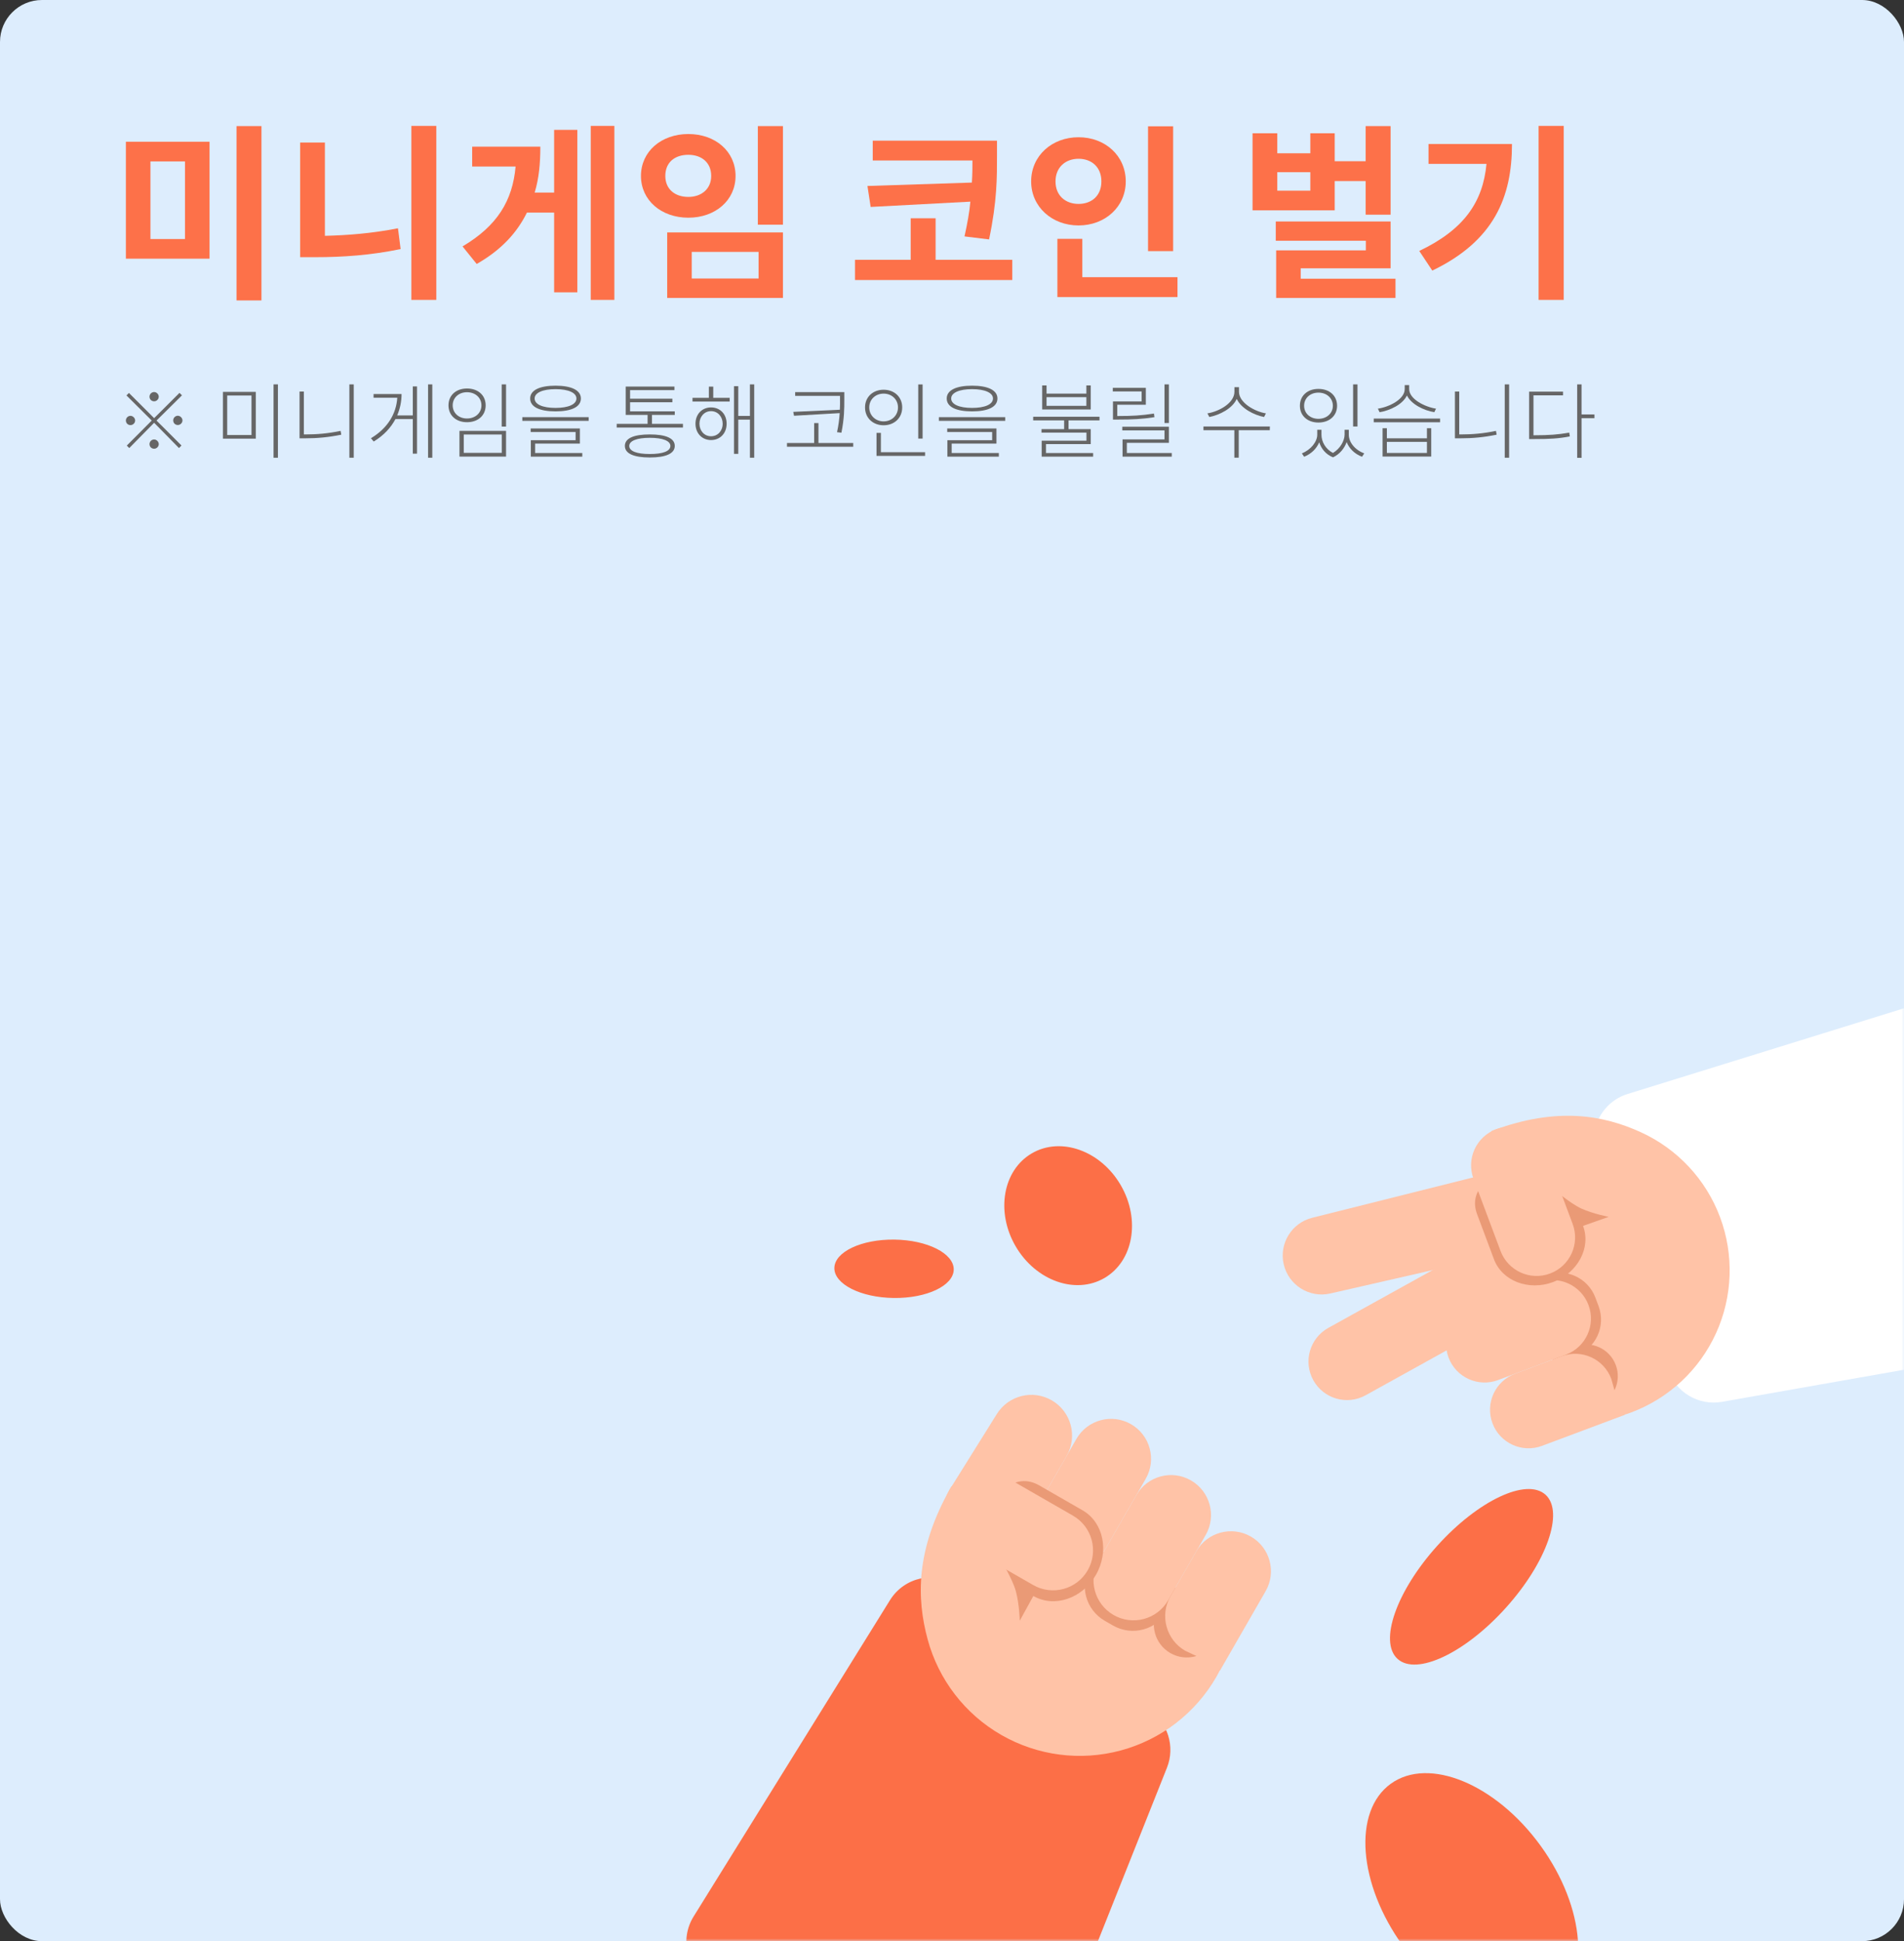 <svg width="363" height="370" viewBox="0 0 363 370" fill="none" xmlns="http://www.w3.org/2000/svg">
<rect x="0" y="0" width="363" height="370" fill="#333333" stroke="none"/>
<rect width="363" height="370" rx="8" fill="#DDEDFD"/>
<path d="M298.125 57.156H293.337V24H298.125V57.156ZM288.261 27.456C288.261 37.572 284.841 45.924 273.069 51.576L270.585 47.832C279.045 43.8 282.717 38.58 283.401 31.236H272.349V27.456H288.261Z" fill="#FD7149"/>
<path d="M238.8 40.091V25.403H243.516V29.219H249.816V25.403H254.46V30.731H260.364V24.035H265.116V40.919H260.364V34.511H254.46V40.091H238.8ZM243.516 32.819V36.347H249.816V32.819H243.516ZM266.052 56.795H243.3V47.723H260.4V45.887H243.228V42.215H265.116V51.143H247.98V53.123H266.052V56.795Z" fill="#FD7149"/>
<path d="M218.874 47.868V24.072H223.662V47.868H218.874ZM214.626 34.584C214.626 39.408 210.702 42.972 205.626 42.972C200.55 42.972 196.59 39.408 196.59 34.584C196.59 29.688 200.55 26.16 205.626 26.16C210.702 26.16 214.626 29.688 214.626 34.584ZM201.234 34.584C201.234 37.32 203.178 38.868 205.626 38.868C208.11 38.868 209.982 37.32 209.982 34.584C209.982 31.848 208.11 30.264 205.626 30.264C203.178 30.264 201.234 31.848 201.234 34.584ZM224.49 56.616H201.594V45.528H206.346V52.836H224.49V56.616Z" fill="#FD7149"/>
<path d="M185.289 34.801C185.397 33.253 185.397 31.885 185.397 30.589H166.389V26.809H190.077V29.725C190.077 33.721 190.113 38.329 188.565 45.637L183.885 45.061C184.425 42.613 184.821 40.453 185.001 38.437L165.993 39.445L165.381 35.449L185.289 34.801ZM192.993 53.377H163.005V49.525H173.625V41.605H178.377V49.525H192.993V53.377Z" fill="#FD7149"/>
<path d="M149.271 42.827H144.483V24.035H149.271V42.827ZM131.235 25.547C136.383 25.547 140.235 28.859 140.235 33.539C140.235 38.183 136.383 41.495 131.235 41.495C126.087 41.495 122.199 38.183 122.199 33.539C122.199 28.859 126.087 25.547 131.235 25.547ZM131.235 29.507C128.643 29.507 126.843 30.947 126.843 33.539C126.843 36.023 128.643 37.535 131.235 37.535C133.719 37.535 135.591 36.023 135.591 33.539C135.591 30.947 133.719 29.507 131.235 29.507ZM149.271 56.795H127.203V44.303H149.271V56.795ZM131.883 53.087H144.627V48.011H131.883V53.087Z" fill="#FD7149"/>
<path d="M117.127 57.156H112.627V24H117.127V57.156ZM110.071 24.756V55.716H105.643V40.524H100.459C98.587 44.304 95.671 47.58 90.883 50.316L88.183 46.968C94.807 43.044 97.723 38.256 98.299 31.74H90.019V27.96H103.015C103.015 31.128 102.763 33.972 101.935 36.708H105.643V24.756H110.071Z" fill="#FD7149"/>
<path d="M83.182 57.156H78.43V24H83.182V57.156ZM61.942 44.952C66.298 44.844 70.942 44.484 75.874 43.512L76.378 47.472C70.726 48.66 65.254 49.02 60.178 49.02H57.226V27.168H61.942V44.952Z" fill="#FD7149"/>
<path d="M49.848 57.263H45.096V24.035H49.848V57.263ZM39.948 49.307H24V27.023H39.948V49.307ZM28.68 45.563H35.268V30.767H28.68V45.563Z" fill="#FD7149"/>
<path d="M301.525 79.705V87.264H300.691V73.264H301.525V78.996H303.982V79.705H301.525ZM292.581 82.965C295.289 82.965 297.084 82.838 299.179 82.46L299.289 83.185C297.1 83.61 295.321 83.689 292.581 83.689H291.525V74.65H297.998V75.358H292.36V82.965H292.581Z" fill="#666666"/>
<path d="M287.715 87.248H286.881V73.264H287.715V87.248ZM278.471 82.807C280.692 82.807 282.802 82.634 285.212 82.13L285.338 82.854C282.865 83.358 280.755 83.547 278.471 83.547H277.385V74.634H278.204V82.807H278.471Z" fill="#666666"/>
<path d="M273.449 78.57C271.464 78.239 269.086 77.089 268.236 75.388C267.386 77.121 265.008 78.239 263.023 78.57L262.693 77.892C264.819 77.593 267.811 76.113 267.811 74.16V73.404H268.661V74.16C268.661 76.097 271.701 77.578 273.779 77.892L273.449 78.57ZM274.551 80.491H261.905V79.782H274.551V80.491ZM272.866 81.625V87.026H263.59V81.625H264.409V83.546H272.047V81.625H272.866ZM264.409 84.223V86.333H272.047V84.223H264.409Z" fill="#666666"/>
<path d="M257.97 81.295V73.264H258.805V81.295H257.97ZM251.356 80.539C249.293 80.539 247.828 79.248 247.828 77.342C247.828 75.405 249.293 74.13 251.356 74.13C253.45 74.13 254.915 75.405 254.915 77.342C254.915 79.248 253.45 80.539 251.356 80.539ZM251.356 74.838C249.781 74.838 248.631 75.894 248.631 77.342C248.631 78.775 249.781 79.831 251.356 79.831C252.946 79.831 254.112 78.775 254.112 77.342C254.112 75.894 252.946 74.838 251.356 74.838ZM257.151 82.854C257.151 84.319 258.348 85.783 260.096 86.413L259.671 87.059C258.222 86.508 257.23 85.484 256.742 84.272C256.316 85.421 255.466 86.555 254.143 87.169C252.757 86.618 251.891 85.516 251.513 84.303C251.009 85.5 250.017 86.508 248.631 87.059L248.206 86.413C249.923 85.736 251.135 84.193 251.135 82.854V81.925H251.938V82.854C251.938 84.177 252.694 85.579 254.127 86.335C255.545 85.5 256.348 83.957 256.348 82.854V81.925H257.151V82.854Z" fill="#666666"/>
<path d="M240.999 79.484C239.062 79.106 236.637 77.862 235.787 76.035C234.952 77.878 232.511 79.106 230.559 79.484L230.196 78.791C232.338 78.46 235.346 76.854 235.346 74.665V73.799H236.212V74.665C236.212 76.791 239.251 78.46 241.346 78.791L240.999 79.484ZM236.165 82.004V87.232H235.33V82.004H229.44V81.295H242.102L242.086 82.004H236.165Z" fill="#666666"/>
<path d="M222.015 80.634V73.264H222.849V80.634H222.015ZM220.093 79.516C217.7 79.894 215.81 79.972 213.259 79.972H212.188V76.508H217.652V74.618H212.156V73.925H218.455V77.153H213.007V79.295H213.259C215.763 79.295 217.652 79.201 219.999 78.823L220.093 79.516ZM223.4 87.043H214.015V83.752H222.015V82.035H213.967V81.342H222.849V84.413H214.833V86.35H223.4V87.043Z" fill="#666666"/>
<path d="M198.692 78.049V73.467H199.527V75.026H207.117V73.467H207.952V78.049H198.692ZM199.527 75.703V77.357H207.117V75.703H199.527ZM203.716 81.797H207.952V84.648H199.417V86.349H208.409V87.042H198.598V84.002H207.133V82.459H198.566V81.797H202.881V80.128H196.976V79.435H209.621V80.128H203.716V81.797Z" fill="#666666"/>
<path d="M185.328 78.411C182.241 78.411 180.493 77.545 180.493 75.955C180.493 74.38 182.288 73.514 185.328 73.514C188.367 73.514 190.162 74.38 190.162 75.955C190.162 77.545 188.414 78.411 185.328 78.411ZM185.328 74.175C182.871 74.175 181.344 74.868 181.344 75.955C181.344 77.073 182.871 77.75 185.328 77.75C187.784 77.75 189.312 77.073 189.312 75.955C189.312 74.868 187.784 74.175 185.328 74.175ZM191.643 80.222H178.997V79.514H191.643V80.222ZM190.43 86.348V87.041H180.619V83.907H189.155V82.348H180.588V81.671H189.973V84.553H181.438V86.348H190.43Z" fill="#666666"/>
<path d="M175.062 83.594V73.279H175.896V83.594H175.062ZM172.007 77.657C172.007 79.657 170.51 81.059 168.463 81.059C166.416 81.059 164.92 79.657 164.92 77.657C164.92 75.673 166.416 74.287 168.463 74.287C170.51 74.287 172.007 75.673 172.007 77.657ZM165.723 77.657C165.723 79.169 166.904 80.319 168.463 80.319C170.022 80.319 171.203 79.169 171.203 77.657C171.203 76.145 170.022 75.027 168.463 75.027C166.904 75.027 165.723 76.145 165.723 77.657ZM176.369 86.901H167.109V82.508H167.944V86.193H176.369V86.901Z" fill="#666666"/>
<path d="M160.119 78.097C160.166 77.388 160.15 76.758 160.15 76.128V75.451H151.599V74.742H160.969V76.128C160.969 77.86 160.969 79.719 160.418 82.475L159.583 82.38C159.883 80.978 160.024 79.813 160.087 78.742L151.379 79.246L151.237 78.506L160.119 78.097ZM162.67 85.152H150.04V84.443H155.221V80.648H156.04V84.443H162.67V85.152Z" fill="#666666"/>
<path d="M143.793 87.248H142.974V79.988H140.754V86.508H139.935V73.61H140.754V79.279H142.974V73.264H143.793V87.248ZM139.116 75.831V76.539H132.029V75.831H135.147V73.689H135.982V75.831H139.116ZM135.557 77.657C137.289 77.657 138.533 78.933 138.533 80.76C138.533 82.602 137.289 83.878 135.557 83.878C133.856 83.878 132.596 82.602 132.596 80.76C132.596 78.933 133.856 77.657 135.557 77.657ZM135.557 83.153C136.864 83.153 137.777 82.114 137.777 80.76C137.777 79.437 136.864 78.366 135.557 78.366C134.281 78.366 133.352 79.437 133.352 80.76C133.352 82.114 134.281 83.153 135.557 83.153Z" fill="#666666"/>
<path d="M130.204 81.499H117.574V80.79H123.464V79.089H119.291V73.688H128.582V74.365H120.125V76.002H128.188V76.68H120.125V78.412H128.645V79.089H124.299V80.79H130.204V81.499ZM123.889 82.806C126.976 82.806 128.645 83.546 128.645 84.995C128.645 86.443 126.976 87.199 123.889 87.199C120.803 87.199 119.133 86.443 119.133 84.995C119.133 83.546 120.803 82.806 123.889 82.806ZM123.889 86.538C126.362 86.538 127.81 86.002 127.81 84.995C127.81 84.034 126.362 83.451 123.889 83.451C121.417 83.451 119.968 84.034 119.968 84.995C119.968 86.002 121.417 86.538 123.889 86.538Z" fill="#666666"/>
<path d="M105.912 78.411C102.825 78.411 101.077 77.545 101.077 75.955C101.077 74.38 102.872 73.514 105.912 73.514C108.951 73.514 110.746 74.38 110.746 75.955C110.746 77.545 108.998 78.411 105.912 78.411ZM105.912 74.175C103.455 74.175 101.928 74.868 101.928 75.955C101.928 77.073 103.455 77.75 105.912 77.75C108.368 77.75 109.896 77.073 109.896 75.955C109.896 74.868 108.368 74.175 105.912 74.175ZM112.227 80.222H99.581V79.514H112.227V80.222ZM111.014 86.348V87.041H101.203V83.907H109.739V82.348H101.172V81.671H110.557V84.553H102.022V86.348H111.014Z" fill="#666666"/>
<path d="M96.48 81.311H95.646V73.264H96.48V81.311ZM89.031 74.051C91.126 74.051 92.591 75.327 92.591 77.264C92.591 79.201 91.126 80.476 89.031 80.476C86.969 80.476 85.504 79.201 85.504 77.264C85.504 75.327 86.969 74.051 89.031 74.051ZM89.031 74.76C87.457 74.76 86.307 75.815 86.307 77.264C86.307 78.713 87.457 79.768 89.031 79.768C90.622 79.768 91.787 78.713 91.787 77.264C91.787 75.815 90.622 74.76 89.031 74.76ZM96.48 87.028H87.598V82.13H96.48V87.028ZM88.417 86.319H95.661V82.823H88.417V86.319Z" fill="#666666"/>
<path d="M82.418 87.248H81.614V73.264H82.418V87.248ZM79.504 73.657V86.476H78.701V79.878H75.394C74.512 81.516 73.205 82.965 71.252 84.161L70.717 83.531C73.914 81.626 75.551 78.854 75.74 75.815H71.221V75.106H76.559C76.559 76.523 76.276 77.878 75.725 79.185H78.701V73.657H79.504Z" fill="#666666"/>
<path d="M67.442 87.248H66.607V73.264H67.442V87.248ZM58.198 82.807C60.418 82.807 62.529 82.634 64.938 82.13L65.064 82.854C62.592 83.358 60.481 83.547 58.198 83.547H57.111V74.634H57.93V82.807H58.198Z" fill="#666666"/>
<path d="M52.987 87.248H52.153V73.264H52.987V87.248ZM48.767 83.61H42.499V74.697H48.767V83.61ZM43.318 82.917H47.948V75.39H43.318V82.917Z" fill="#666666"/>
<path d="M28.504 75.609C28.504 75.152 28.882 74.727 29.386 74.727C29.843 74.727 30.268 75.152 30.268 75.609C30.268 76.112 29.843 76.49 29.386 76.49C28.882 76.49 28.504 76.112 28.504 75.609ZM34.221 74.884L34.693 75.356L29.843 80.16L34.598 84.915L34.126 85.404L29.386 80.585L24.646 85.404L24.173 84.931L28.929 80.16L24.11 75.372L24.583 74.9L29.386 79.703L34.221 74.884ZM33.024 80.128C33.024 79.671 33.402 79.246 33.906 79.246C34.362 79.246 34.787 79.671 34.787 80.128C34.787 80.632 34.362 81.01 33.906 81.01C33.402 81.01 33.024 80.632 33.024 80.128ZM24 80.144C24 79.687 24.378 79.262 24.882 79.262C25.339 79.262 25.764 79.687 25.764 80.144C25.764 80.648 25.339 81.026 24.882 81.026C24.378 81.026 24 80.648 24 80.144ZM28.504 84.648C28.504 84.191 28.882 83.766 29.386 83.766C29.843 83.766 30.268 84.191 30.268 84.648C30.268 85.152 29.843 85.53 29.386 85.53C28.882 85.53 28.504 85.152 28.504 84.648Z" fill="#666666"/>
<mask id="mask0_360_6562" style="mask-type:alpha" maskUnits="userSpaceOnUse" x="24" y="158" width="339" height="212">
<path d="M24 158H363V370H24V158Z" fill="#D9D9D9"/>
</mask>
<g mask="url(#mask0_360_6562)">
<path d="M328.309 267.2C323.836 267.989 319.46 265.386 318.018 261.079L304.329 220.195C302.695 215.314 305.395 210.045 310.311 208.521L370.766 189.78C375.615 188.277 380.762 190.998 382.251 195.851L397.204 244.592C398.821 249.863 395.457 255.359 390.028 256.316L328.309 267.2Z" fill="white"/>
<path d="M310.976 269.23C318.161 266.54 323.984 261.106 327.163 254.123C330.342 247.14 330.617 239.18 327.927 231.994C325.237 224.809 319.803 218.986 312.819 215.807C305.836 212.628 296.96 210.852 284.424 215.545C275.372 225.849 296.03 245.318 296.03 245.318C296.03 245.318 292.779 276.042 310.976 269.23Z" fill="#FFC3A7"/>
<path d="M300.471 258.409C296.674 259.83 292.444 257.905 291.023 254.108L290.418 252.49C288.996 248.694 290.922 244.464 294.719 243.042C298.515 241.621 302.745 243.547 304.167 247.343L304.772 248.961C306.193 252.758 304.268 256.988 300.471 258.409Z" fill="#EA9A76"/>
<path d="M302.891 268.572C299.764 269.743 296.281 268.157 295.11 265.03C293.94 261.903 295.525 258.42 298.652 257.249L300.27 256.644C303.396 255.473 306.88 257.059 308.05 260.186C309.221 263.313 307.635 266.796 304.508 267.967L302.891 268.572Z" fill="#EA9A76"/>
<path d="M293.991 275.589C290.194 277.01 285.964 275.084 284.543 271.288C283.121 267.491 285.047 263.261 288.844 261.84L297.74 258.509C301.537 257.088 305.767 259.014 307.188 262.81L308.002 265.695C308.399 267.101 308.991 268.444 309.762 269.685L293.991 275.589Z" fill="#FFC3A7"/>
<path d="M285.61 263.05C281.813 264.471 277.583 262.545 276.162 258.749C274.741 254.952 276.666 250.722 280.463 249.301L293.403 244.456C297.2 243.035 301.43 244.961 302.851 248.757C304.272 252.554 302.347 256.784 298.55 258.205L285.61 263.05Z" fill="#FFC3A7"/>
<path d="M260.363 265.946C256.817 267.911 252.349 266.629 250.384 263.083C248.419 259.538 249.701 255.07 253.247 253.105L285.704 235.118C289.25 233.153 293.717 234.435 295.682 237.981C297.647 241.526 296.366 245.994 292.82 247.959L260.363 265.946Z" fill="#FFC3A7"/>
<path d="M253.622 246.548C249.628 247.46 245.65 244.961 244.739 240.967C243.84 237.033 246.252 233.102 250.167 232.12L284.685 223.465L297.071 236.629L253.622 246.548Z" fill="#FFC3A7"/>
<path d="M296.132 244.358C291.442 246.114 286.38 244.171 284.825 240.02L281.609 231.428C280.055 227.276 283.267 224.277 287.957 222.522C291.618 221.151 291.387 224.578 295.358 226.281C296.474 226.76 299.273 229.35 301.497 230.362C303.72 231.374 306.697 231.938 306.697 231.938L301.809 233.662C303.364 237.813 300.822 242.602 296.132 244.358Z" fill="#EA9A76"/>
<path d="M295.526 242.741C291.729 244.162 287.499 242.237 286.078 238.44L280.931 224.691C279.51 220.894 281.435 216.664 285.232 215.243C289.029 213.822 293.259 215.747 294.68 219.544L299.827 233.293C301.248 237.09 299.323 241.32 295.526 242.741Z" fill="#FFC3A7"/>
<path d="M222.483 336.937C224.1 332.875 222.625 328.235 218.958 325.853L182.469 302.145C178.159 299.344 172.389 300.632 169.678 304.998L132.236 365.302C129.542 369.641 130.911 375.345 135.281 377.988L183.123 406.936C187.973 409.871 194.297 407.748 196.394 402.481L222.483 336.937Z" fill="#FC6F47"/>
<path d="M231.905 319.617C227.933 326.525 221.38 331.572 213.687 333.648C205.994 335.724 197.791 334.658 190.884 330.687C183.976 326.715 178.929 320.161 176.853 312.468C174.777 304.775 174.459 295.379 181.389 283.329C193.478 275.797 209.932 300.258 209.932 300.258C209.932 300.258 241.964 302.124 231.905 319.617Z" fill="#FFC3A7"/>
<path d="M222.595 307.025C224.693 303.375 223.436 298.715 219.786 296.616L218.231 295.722C214.581 293.623 209.921 294.881 207.823 298.531C205.724 302.181 206.981 306.841 210.631 308.939L212.186 309.833C215.836 311.932 220.496 310.674 222.595 307.025Z" fill="#EA9A76"/>
<path d="M232.594 311.222C234.323 308.216 233.287 304.378 230.281 302.65C227.276 300.922 223.438 301.957 221.71 304.963L220.816 306.518C219.087 309.524 220.123 313.361 223.129 315.09C226.134 316.818 229.972 315.782 231.7 312.777L232.594 311.222Z" fill="#EA9A76"/>
<path d="M241.293 303.292C243.391 299.642 242.134 294.982 238.484 292.884C234.834 290.785 230.174 292.043 228.076 295.692L223.158 304.245C221.06 307.894 222.317 312.554 225.967 314.653L228.785 315.975C230.159 316.62 231.434 317.454 232.575 318.453L241.293 303.292Z" fill="#FFC3A7"/>
<path d="M229.864 292.585C231.963 288.935 230.705 284.275 227.056 282.177C223.406 280.078 218.746 281.336 216.647 284.985L209.494 297.425C207.396 301.075 208.653 305.735 212.303 307.833C215.953 309.932 220.613 308.675 222.711 305.025L229.864 292.585Z" fill="#FFC3A7"/>
<path d="M218.434 281.87C220.533 278.22 219.276 273.56 215.626 271.462C211.976 269.363 207.316 270.621 205.217 274.27L196.276 289.82C194.178 293.47 195.435 298.13 199.085 300.229C202.735 302.327 207.395 301.07 209.494 297.42L218.434 281.87Z" fill="#FFC3A7"/>
<path d="M203.36 277.502C205.496 273.786 204.216 269.041 200.5 266.904C196.879 264.822 192.26 265.979 190.047 269.522L180.94 284.107C185.366 291.114 195.655 290.901 199.787 283.716L203.36 277.502Z" fill="#FFC3A7"/>
<path d="M208.93 300.201C211.522 295.692 210.389 290.177 206.397 287.882L198.138 283.133C194.147 280.838 190.531 283.622 187.938 288.13C185.914 291.65 189.465 291.992 190.538 296.35C190.84 297.574 193.021 300.881 193.682 303.33C194.343 305.779 194.416 308.925 194.416 308.925L197.009 304.209C201.001 306.504 206.338 304.709 208.93 300.201Z" fill="#EA9A76"/>
<path d="M207.375 299.308C209.474 295.658 208.216 290.998 204.566 288.899L191.349 281.3C187.699 279.201 183.039 280.458 180.941 284.108C178.842 287.758 180.1 292.418 183.749 294.517L196.966 302.116C200.616 304.215 205.276 302.958 207.375 299.308Z" fill="#FFC3A7"/>
<path d="M293.748 351.857C302.283 363.657 303.315 377.479 296.054 382.731C288.793 387.983 275.988 382.676 267.453 370.876C258.919 359.077 257.886 345.254 265.147 340.002C272.409 334.75 285.214 340.058 293.748 351.857Z" fill="#FC6F47"/>
<path d="M287.1 306.449C279.314 315.094 270.071 319.462 266.454 316.204C262.837 312.947 266.217 303.298 274.002 294.653C281.788 286.008 291.032 281.641 294.648 284.898C298.265 288.155 294.886 297.804 287.1 306.449Z" fill="#FC6F47"/>
<path d="M193.631 237.551C189.807 230.988 191.191 223.056 196.722 219.834C202.252 216.611 209.835 219.319 213.659 225.881C217.482 232.444 216.099 240.376 210.568 243.598C205.038 246.821 197.455 244.113 193.631 237.551Z" fill="#FC6F47"/>
<path d="M170.524 236.278C176.808 236.36 181.871 238.917 181.831 241.99C181.791 245.062 176.664 247.487 170.379 247.406C164.095 247.324 159.032 244.767 159.072 241.694C159.112 238.621 164.239 236.197 170.524 236.278Z" fill="#FC6F47"/>
</g>
</svg>
